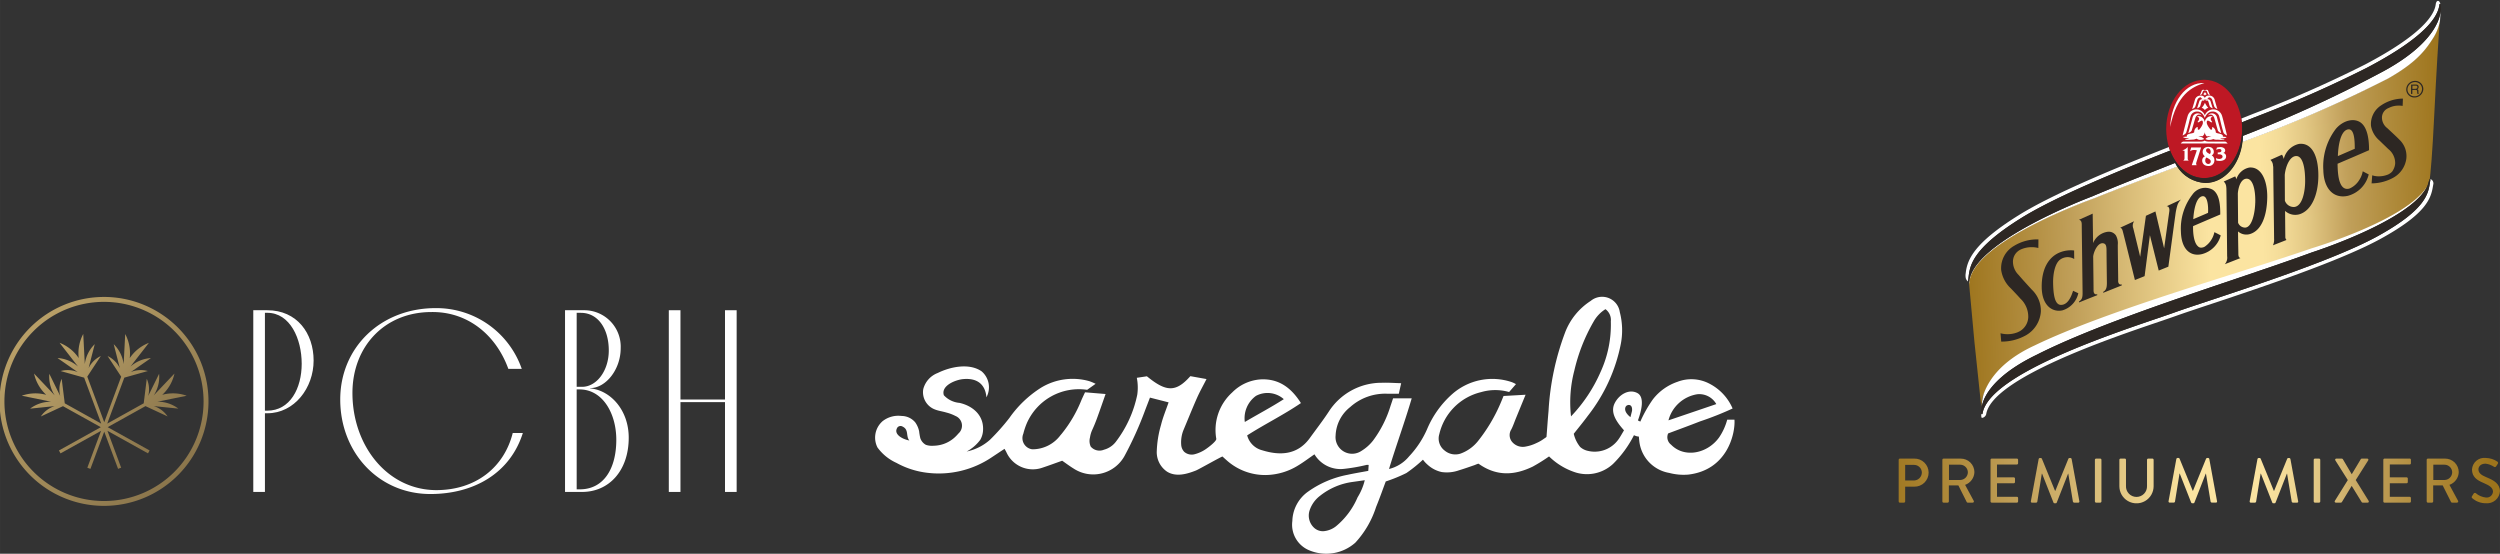 <svg xmlns="http://www.w3.org/2000/svg" xmlns:xlink="http://www.w3.org/1999/xlink" width="121.574mm" height="26.929mm" viewBox="0 0 344.62 76.335">
  <rect x="0" y="0" width="344.62" height="76.335" fill="#333333" stroke="none"/>
  <defs>
    <clipPath id="a" transform="translate(0 -18.296)">
      <rect x="252.768" width="110.162" height="108.896" fill="none"/>
    </clipPath>
    <clipPath id="b" transform="translate(0 -18.296)">
      <path d="M335.318,23.611c-1.16,1.839-2.557,3.431-6.124,5.47a179.959,179.959,0,0,1-20.1,8.766c-.387,3.2-2.525,5.654-5.106,5.654a4.759,4.759,0,0,1-3.877-2.269c-4.283,1.6-8.252,3.079-11.442,4.369,0,0-16.521,5.807-17.207,11.464a2.624,2.624,0,0,0-.007.551l.716,7.8.943,8.942a5.976,5.976,0,0,1,.269-1.554c.483-1.309,1.93-4.277,7-6.61,10.174-4.912,28.188-9.917,38.173-13.386,0,0,13.1-3.884,15.924-8.544a3.448,3.448,0,0,0,.283-.825c.006-.041.013-.08.021-.122a.077.077,0,0,1,.077-.065h.013a.093.093,0,0,1,.035.016c.146-1.148.383-3.661.642-8.986.3-6.121.6-10.881.763-13.155a6.694,6.694,0,0,1-1,2.481" fill="none"/>
    </clipPath>
    <linearGradient id="c" data-name="Degradado sin nombre 2" x1="-874.71" y1="-71.407" x2="-874.496" y2="-71.407" gradientTransform="matrix(310.074, 0.033, 0.033, -310.074, 271498.235, -22064.861)" gradientUnits="userSpaceOnUse">
      <stop offset="0" stop-color="#9d741c"/>
      <stop offset="0.156" stop-color="#b59145"/>
      <stop offset="0.226" stop-color="#c09f59"/>
      <stop offset="0.511" stop-color="#fbe4a1"/>
      <stop offset="0.621" stop-color="#fbe4a1"/>
      <stop offset="0.66" stop-color="#f4dc99"/>
      <stop offset="0.721" stop-color="#e1c682"/>
      <stop offset="0.796" stop-color="#c3a25d"/>
      <stop offset="0.803" stop-color="#c09f59"/>
      <stop offset="0.899" stop-color="#ae8939"/>
      <stop offset="1" stop-color="#9d741c"/>
    </linearGradient>
    <clipPath id="e" transform="translate(0 -18.296)">
      <path d="M262.624,82.38h1.2a1.07,1.07,0,0,1,1.1,1.041,1.106,1.106,0,0,1-1.1,1.111h-1.2Zm-.729-.867a.165.165,0,0,0-.165.165v5.743a.165.165,0,0,0,.165.165h.564a.171.171,0,0,0,.165-.165V85.382h1.259a1.935,1.935,0,1,0-.009-3.869Zm6.769.841h1.545a1.064,1.064,0,0,1,1.059,1.033,1.078,1.078,0,0,1-1.059,1.076h-1.545Zm-.747-.841a.165.165,0,0,0-.165.165v5.744a.165.165,0,0,0,.165.164h.564a.17.17,0,0,0,.165-.164V85.208h1.311l1.154,2.3a.16.16,0,0,0,.139.078h.677a.164.164,0,0,0,.147-.252l-1.189-2.2a1.926,1.926,0,0,0,1.285-1.761,1.872,1.872,0,0,0-1.892-1.857Zm6.638,0a.165.165,0,0,0-.165.165V87.42a.165.165,0,0,0,.165.165h3.472a.165.165,0,0,0,.165-.165v-.478a.165.165,0,0,0-.165-.165h-2.743V84.913H277.6a.165.165,0,0,0,.165-.165v-.486a.171.171,0,0,0-.165-.165h-2.318v-1.77h2.743a.165.165,0,0,0,.165-.165v-.486a.165.165,0,0,0-.165-.165Zm14.387,0a.17.17,0,0,0-.164.165V87.42a.171.171,0,0,0,.164.165h.573a.171.171,0,0,0,.165-.165V81.676a.17.17,0,0,0-.165-.165Zm7.186,0a.165.165,0,0,0-.165.165v3.6a1.452,1.452,0,1,1-2.9-.017V81.676a.164.164,0,0,0-.165-.165h-.582a.17.17,0,0,0-.165.165V85.32a2.361,2.361,0,0,0,4.722,0V81.676a.171.171,0,0,0-.165-.165Zm22.978,0a.171.171,0,0,0-.165.165v5.743a.171.171,0,0,0,.165.165h.573a.171.171,0,0,0,.165-.165V81.675a.171.171,0,0,0-.165-.165Zm6.465,0a.16.16,0,0,0-.139.078l-1.241,2.073h-.009l-1.224-2.073a.18.18,0,0,0-.148-.078h-.738a.156.156,0,0,0-.148.243l1.718,2.716-1.788,2.871c-.07.113,0,.243.156.243h.668a.188.188,0,0,0,.147-.078l1.345-2.221h.018l1.363,2.221a.175.175,0,0,0,.148.078h.668a.155.155,0,0,0,.148-.243l-1.779-2.871,1.718-2.716a.156.156,0,0,0-.148-.243Zm3.132,0a.165.165,0,0,0-.165.165v5.744a.165.165,0,0,0,.165.165h3.472a.165.165,0,0,0,.165-.165v-.477a.165.165,0,0,0-.165-.165h-2.743V84.911h2.318a.164.164,0,0,0,.164-.165V84.26a.17.17,0,0,0-.164-.165h-2.318v-1.77h2.743a.165.165,0,0,0,.165-.165v-.486a.165.165,0,0,0-.165-.165Zm6.726.841h1.545a1.064,1.064,0,0,1,1.059,1.033,1.078,1.078,0,0,1-1.059,1.076h-1.545Zm-.747-.841a.165.165,0,0,0-.165.165v5.743a.165.165,0,0,0,.165.165h.564a.171.171,0,0,0,.165-.165V85.206h1.311l1.154,2.3a.16.16,0,0,0,.139.078h.677a.164.164,0,0,0,.148-.252l-1.189-2.2a1.925,1.925,0,0,0,1.284-1.761,1.872,1.872,0,0,0-1.892-1.857Zm-49.409-.085a.166.166,0,0,0-.148.1l-1.805,4.433h-.035l-1.814-4.433a.176.176,0,0,0-.148-.1h-.139a.175.175,0,0,0-.156.13l-1.076,5.83a.156.156,0,0,0,.165.2h.564a.168.168,0,0,0,.156-.122l.625-3.878h.035l1.571,3.99a.156.156,0,0,0,.148.1h.156a.148.148,0,0,0,.147-.1l1.563-3.991h.026l.642,3.878a.18.18,0,0,0,.165.121h.564a.147.147,0,0,0,.156-.2l-1.067-5.83a.176.176,0,0,0-.157-.13Zm18.978,0a.166.166,0,0,0-.148.1L302.3,85.953h-.035L300.45,81.52a.176.176,0,0,0-.147-.1h-.139a.175.175,0,0,0-.156.13l-1.077,5.83a.156.156,0,0,0,.165.2h.564a.168.168,0,0,0,.156-.121l.625-3.878h.035l1.571,3.991a.156.156,0,0,0,.148.1h.156a.148.148,0,0,0,.148-.1l1.562-3.991h.026l.642,3.878a.18.18,0,0,0,.165.121h.564a.148.148,0,0,0,.156-.2l-1.067-5.83a.175.175,0,0,0-.157-.13Zm11.185,0a.166.166,0,0,0-.148.1l-1.806,4.433h-.035l-1.814-4.433a.176.176,0,0,0-.147-.1h-.139a.175.175,0,0,0-.156.13l-1.076,5.83a.155.155,0,0,0,.164.2h.564a.168.168,0,0,0,.156-.121l.625-3.878h.035l1.571,3.991a.157.157,0,0,0,.148.1h.156a.148.148,0,0,0,.148-.1l1.562-3.991h.026l.643,3.878a.18.18,0,0,0,.164.122h.564a.148.148,0,0,0,.156-.2l-1.068-5.83a.175.175,0,0,0-.156-.13Zm25.328,1.6c0,1.006.694,1.466,1.58,1.839.859.356,1.311.686,1.311,1.206a.874.874,0,0,1-.981.807,2.549,2.549,0,0,1-1.389-.6.2.2,0,0,0-.3.069c-.078.113-.147.243-.225.356a.182.182,0,0,0,.052.278,2.815,2.815,0,0,0,1.866.685,1.772,1.772,0,0,0,1.936-1.64c0-1.058-.86-1.535-1.866-1.943-.721-.295-1.1-.6-1.1-1.093,0-.321.251-.781.981-.781a2.672,2.672,0,0,1,1.172.434.2.2,0,0,0,.3-.086c.07-.1.148-.226.217-.33a.206.206,0,0,0-.052-.295,2.944,2.944,0,0,0-1.606-.512,1.7,1.7,0,0,0-1.9,1.605" fill="none"/>
    </clipPath>
    <linearGradient id="f" x1="-875.245" y1="-69.285" x2="-875.031" y2="-69.285" gradientTransform="translate(339098.642 26888.896) scale(387.134)" xlink:href="#c"/>
    <linearGradient id="g" data-name="Nueva muestra de degradado 3" x1="4.201" y1="63.466" x2="24.537" y2="83.801" gradientUnits="userSpaceOnUse">
      <stop offset="0.014" stop-color="#b89f67"/>
      <stop offset="1" stop-color="#8b764c"/>
    </linearGradient>
    <linearGradient id="h" x1="7.514" y1="66.255" x2="21.224" y2="79.966" xlink:href="#g"/>
  </defs>
  <title>Recurso 8</title>
  <g>
    <g clip-path="url(#a)">
      <g clip-path="url(#b)">
        <rect x="270.314" y="19.738" width="67.134" height="56.015" transform="translate(-1.797 -4.963) rotate(-2.506)" fill="url(#c)"/>
      </g>
      <g clip-path="url(#a)">
        <path d="M298.975,38.564l-.022.009c-7.113,2.8-15.883,6.4-20.685,9.394-6.282,3.909-7.105,6.2-7.3,8.011a1.8,1.8,0,0,0,.013.665.872.872,0,0,0,.316.463.088.088,0,0,1,0-.032c0-.047.01-.089.016-.133.01-.091.02-.183.03-.279.179-1.7.419-4.019,7.2-8.26,4.756-2.981,13.488-6.553,20.6-9.346.024.061-.1-.259-.167-.491" transform="translate(0 -18.296)" fill="#fff"/>
        <path d="M336.1,18.416c-.271-.023-.333.432-.333.432-.168,1.555-1.988,4.26-9.708,8.321a163.069,163.069,0,0,1-15.411,6.8l-1.688.674c.03.179.07.51.067.493l0,.033s1.137-.455,1.809-.72a163.356,163.356,0,0,0,15.458-6.82c6.36-3.347,9.718-6.28,9.981-8.721a.071.071,0,0,1,.072-.068l.006,0a.076.076,0,0,1,.057.03c-.048-.186-.143-.433-.312-.448" transform="translate(0 -18.296)" fill="#fff"/>
        <path d="M335,43a.1.1,0,0,1,.032.073c-.007.043-.013.086-.023.126-.016.082-.027.169-.039.253-.242,1.562-.573,3.7-7.031,7.3-5.4,3.021-16.071,6.561-23.128,8.906-2.03.672-3.778,1.249-5.013,1.693-.609.218-1.4.487-2.313.8-7.59,2.579-23.379,7.95-24.2,13.171a.077.077,0,0,1-.153,0s-.006-.035-.011-.085c-.015.2-.033.656.093.666a.7.7,0,0,0,.579-.506c.775-4.921,16.951-10.416,23.859-12.76.917-.312,1.711-.585,2.321-.8,1.221-.436,2.945-1.006,5.029-1.7,7.068-2.349,17.73-5.933,23.193-8.936,6.212-3.417,6.918-5.511,7.189-7.264l.059-.323v-.046a.649.649,0,0,0-.248-.5l-.156-.1s-.044.013-.035.019" transform="translate(0 -18.296)" fill="#fff"/>
        <path d="M332.888,29.444a1.208,1.208,0,0,0-1.193,1.17,1.112,1.112,0,0,0,1.156,1.122,1.211,1.211,0,0,0,1.2-1.172,1.114,1.114,0,0,0-1.162-1.12m-.033,2.123a.947.947,0,0,1-.987-.954,1.035,1.035,0,0,1,1.017-1,.95.95,0,0,1,.987.959,1.025,1.025,0,0,1-1.016,1" transform="translate(0 -18.296)" fill="#2d2723"/>
        <path d="M333.389,31.113a.4.4,0,0,1-.012-.111l0-.17a.229.229,0,0,0-.157-.241.354.354,0,0,0,.141-.12.409.409,0,0,0,.051-.188.291.291,0,0,0-.183-.3.65.65,0,0,0-.249-.036l-.61.012-.018,1.282.181,0,.009-.546.4-.009a.433.433,0,0,1,.16.019.171.171,0,0,1,.1.167l.008.215c0,.05.006.086.006.1s.009.027.014.04l.217-.008v-.026a.1.1,0,0,1-.051-.075m-.241-.634a.359.359,0,0,1-.2.056l-.409.007.008-.436.433-.009a.346.346,0,0,1,.142.024.175.175,0,0,1,.1.184.192.192,0,0,1-.072.174" transform="translate(0 -18.296)" fill="#2d2723"/>
        <path d="M278.254,56.189a2.588,2.588,0,0,1-.771-1.913,1.854,1.854,0,0,1,.5-1.179l.046-.046a1.949,1.949,0,0,1,.676-.425,3.6,3.6,0,0,1,1.346-.257,3.7,3.7,0,0,1,.932.113c.006-.522.011-1.071.011-1.185a6.113,6.113,0,0,0-3.341.88,3.544,3.544,0,0,0-1.794,3.34,4.294,4.294,0,0,0,1.339,2.54c.378.4.922.964,1.306,1.4A3.416,3.416,0,0,1,279.593,62a2.324,2.324,0,0,1-1.159,1.946c-.044.025-.09.05-.139.075l-.008,0h0c-.033.017-.07.033-.1.048a1.559,1.559,0,0,1-.219.088,3.653,3.653,0,0,1-1.181.206,3.584,3.584,0,0,1-1.019-.128c.044.527.087,1.029.095,1.151A6.84,6.84,0,0,0,279.3,64.5a4.081,4.081,0,0,0,2.029-3.243,4,4,0,0,0-1.238-3.023c-.316-.349-1.289-1.395-1.833-2.044" transform="translate(0 -18.296)" fill="#2d2723"/>
        <path d="M284.2,60.323c-.731.066-1.146-.714-1.181-3.022-.021-1.1.21-2.775,1.058-3.279a1.555,1.555,0,0,1,.38-.185,1.738,1.738,0,0,1,1.47.165c-.006-.524-.012-1.078-.012-1.178a4.041,4.041,0,0,0-2.157.349c-1.308.616-2.345,2.1-2.311,4.747.039,2.595,1.566,3.46,2.866,3.156a3.175,3.175,0,0,0,2.179-2.362c-.169-.069-.567-.263-.724-.333-.26.863-.724,1.872-1.568,1.941" transform="translate(0 -18.296)" fill="#2d2723"/>
        <path d="M298.665,46.728c.3,0,.43.3.37.714-.062.432-.714,5.081-.714,5.081s-.981-4.154-1.2-5.08l-1.309.6c-.15,1.079-.793,5.656-.793,5.656-.043-.222-.828-3.451-.944-3.908a1.041,1.041,0,0,1,.119-1l-1.93.893c.14.031.265.152.339.424.154.547,1.655,6.655,1.689,6.79.108-.042,1.071-.424,1.338-.538.021-.141.73-5.644.73-5.644s1.194,4.793,1.216,4.876c.169-.064,1.135-.46,1.328-.532.025-.16.9-6.692.965-7.1a7.789,7.789,0,0,1,.29-1.4,1.935,1.935,0,0,1,.493-.759Z" transform="translate(0 -18.296)" fill="#2d2723"/>
        <path d="M291.992,56.95c0-.319-.063-4.3-.057-4.908a2.237,2.237,0,0,0-.254-1.283,1.194,1.194,0,0,0-1.1-.517,2.551,2.551,0,0,0-2.052,1.567c-.025-1.888-.048-3.485-.056-4.065l-1.9.853c.25.029.387.234.39.632.005.7.121,9.258.117,9.536-.011.471-.049.819-.488,1.081,0,.036,0,.108,0,.142.443-.181,1.943-.783,2.506-1,0-.011,0-.1,0-.138-.284.077-.512-.059-.506-.547.005-.338-.025-2.531-.05-4.676.115-.788.674-1.872,1.339-1.8.4.049.5.325.5,1.018,0,.755.05,4.343.05,4.476-.009.479-.038.958-.509,1.205a.984.984,0,0,0,.008.131c.43-.167,1.972-.787,2.55-1.019,0-.04,0-.111,0-.138-.278.075-.5-.056-.5-.546" transform="translate(0 -18.296)" fill="#2d2723"/>
        <path d="M304.864,51.282a2.859,2.859,0,0,1-.792.9.906.906,0,0,1-.537.242h-.011a.594.594,0,0,1-.429-.081.581.581,0,0,1-.116-.1c-.582-.5-.689-1.914-.668-2.775,3.237-1.392,3.246-1.384,3.749-1.607.012-1.6-.2-2.837-1.02-3.4a2.149,2.149,0,0,0-2.821.659,7.674,7.674,0,0,0-1.582,5.137c.063,2.391,1.3,3.454,2.9,3.069a3.628,3.628,0,0,0,2.584-2.578c-.17-.1-.566-.3-.871-.449a3.145,3.145,0,0,1-.387.994m-1.332-5.934c.814-.224.9,1.484.843,2.277-.412.186-1.539.66-2.034.877.064-1.109.334-2.921,1.191-3.154" transform="translate(0 -18.296)" fill="#2d2723"/>
        <path d="M325.428,35.2c-.952-.693-2.434-.294-3.411.832a8.474,8.474,0,0,0-1.748,5.741c.072,2.722,1.564,3.937,3.394,3.514a4.021,4.021,0,0,0,2.862-2.945c-.113-.058-.5-.26-.825-.435a3.13,3.13,0,0,1-.469,1.186,2.953,2.953,0,0,1-1.208,1.124.953.953,0,0,1-.416.117c-1.233.052-1.361-2.121-1.376-3.466,1.249-.527,3.577-1.534,4.338-1.867.011-1.817-.336-3.209-1.141-3.8m-3.154,4.61c.033-1.212.3-3.376,1.318-3.66s1,1.758,1.01,2.654c-.367.153-1.928.837-2.328,1.006" transform="translate(0 -18.296)" fill="#2d2723"/>
        <path d="M329.073,35.951a1.83,1.83,0,0,1-.721-1.543,1.417,1.417,0,0,1,.925-1.226,2.908,2.908,0,0,1,1.238-.325,3.245,3.245,0,0,1,.686.039c.019-.464.038-.924.036-1.009a5.417,5.417,0,0,0-3,.933,3.068,3.068,0,0,0-1.4,2.823,3.413,3.413,0,0,0,1.181,2.034c.4.4.844.809,1.194,1.156a2.457,2.457,0,0,1,.961,1.97,2.08,2.08,0,0,1-.269.906,1.065,1.065,0,0,1-.374.438,1.542,1.542,0,0,1-.548.281,3.143,3.143,0,0,1-.9.17,2.9,2.9,0,0,1-1.076-.135c-.037.5-.076.992-.086,1.111a6.272,6.272,0,0,0,2.959-.762,3.533,3.533,0,0,0,1.833-2.655,3.117,3.117,0,0,0-.981-2.629c-.31-.33-1.156-1.109-1.658-1.578" transform="translate(0 -18.296)" fill="#2d2723"/>
        <path d="M310,41.406a2.347,2.347,0,0,0-1.723,1.609,1.368,1.368,0,0,0-.159-.405l-1.582.71a1.086,1.086,0,0,1,.349.759,1.459,1.459,0,0,1,.021.23c.019.7.1,9.024.1,9.3a1.36,1.36,0,0,1-.322,1.111l2.165-.851c-.175-.039-.294-.182-.293-.554,0-.241-.031-1.564-.047-3.117a1.727,1.727,0,0,0,1.646.36c1.593-.478,2.336-2.511,2.381-5s-.89-4.366-2.542-4.157m.886,4.861c-.033,1.332-.422,3.318-1.351,3.407A1.034,1.034,0,0,1,308.517,49c-.009-1.334-.027-2.907-.035-4.038.079-.968.467-2.029,1.221-2.033.809,0,1.233,1.409,1.181,3.342" transform="translate(0 -18.296)" fill="#2d2723"/>
        <path d="M316.886,38.14a2.81,2.81,0,0,0-2.075,2.073,2.1,2.1,0,0,0-.238-.594l-1.6.717a1.091,1.091,0,0,1,.354.773,1.244,1.244,0,0,1,.037.3c0,.7.121,9.514.115,9.795a1.8,1.8,0,0,1-.157.907l1.871-.735a.589.589,0,0,1-.163-.466c-.007-.251-.02-1.741-.035-3.541a2.077,2.077,0,0,0,1.974.465c1.687-.507,2.594-2.709,2.613-5.274.015-2.742-.887-4.66-2.7-4.423m-.612,8.69a1.293,1.293,0,0,1-1.3-.864c-.008-1.192-.008-2.545-.019-3.556.1-1.085.657-2.6,1.594-2.6.848,0,1.232,1.5,1.216,3.536-.011,1.244-.335,3.357-1.487,3.483" transform="translate(0 -18.296)" fill="#2d2723"/>
        <path d="M309.073,36.068c0,3.744-2.342,6.778-5.233,6.778s-5.232-3.035-5.232-6.778,2.344-6.778,5.232-6.778,5.233,3.034,5.233,6.778" transform="translate(0 -18.296)" fill="#be1824"/>
        <path d="M299.151,35.793c.153-3.462,2.153-6.179,4.726-6.056-1.734.535-3.8,1.561-4.726,6.056" transform="translate(0 -18.296)" fill="#fff"/>
        <path d="M305.615,34.524l.577,2.117c-.041,0-.419-.185-.473-.384-.275-.947-.307-1.12-.482-1.7a.842.842,0,0,0-.276-.4.519.519,0,0,0-.585.056.568.568,0,0,1,.446-.284.712.712,0,0,1,.794.593m-5,3.559s.163-.264.384-.264l2.393,0s.407-.011.523-.15c.1.139.534.15.534.15l2.266,0c.168,0,.358.262.358.262l-6.458-.006m3.631-.982c-.079,0-.328-.246-.324-.683a.746.746,0,0,1-.346.683c-.242-.079-.587.046-.506.045a.93.93,0,0,1,.681.235c.1.078.08.1,0,.129a1.013,1.013,0,0,1-.42.081c-.322.013-.52-.18-.576-.163a1.145,1.145,0,0,1-.547.126l-.862.049c-.163,0-.142-.1,0-.1a1.128,1.128,0,0,0,.418-.124,2.222,2.222,0,0,1-.739-.111c-.163-.078,0-.094.018-.094.04,0,.261-.032.344-.03.06,0,.06,0,.057-.031v-.069c0-.251.463-.313.764-.375.28-.078.263-.144.264-.207a.751.751,0,0,1,.343-.615c.119-.044.17.017.156.077-.089.409.216.248.242.195s.5-.6.447-.964c-.018-.4-.325-.146-.423-.1-.142.159-.4.16-.242-.045,0,0,.34-.367,0-.571,0,0-.319-.126.138-.125a.919.919,0,0,1,.786.919.934.934,0,0,1,.84-.917c.439,0,.119.126.119.126-.3.2,0,.569,0,.569.183.207-.079.207-.24.047-.1-.049-.424-.3-.441.1-.024.365.44.9.479.966,0,0,.2.173.259-.047v-.144c-.018-.064.02-.129.126-.079a.829.829,0,0,1,.374.615c0,.065-.039.127.261.209.245.061.722.123.722.378v.065c0,.031,0,.031.06.028.082,0,.283.032.343.032.019,0,.181.018.018.1-.12.111-.8.111-.782.126a.963.963,0,0,0,.44.114c.179,0,.179.091,0,.093l-.8-.053a1.111,1.111,0,0,1-.6-.088,1.487,1.487,0,0,1-.558.123.982.982,0,0,1-.442-.081c-.082-.028-.1-.048,0-.126a.967.967,0,0,1,.741-.235,1,1,0,0,0-.589-.045m.268-5.632a.771.771,0,0,1,.778.605c.192.689.364,1.281.373,1.277-.191-.122-.374-.2-.431-.364-.161-.477-.178-.592-.272-.879a.526.526,0,0,0-.486-.4.622.622,0,0,1-1.1,0,.538.538,0,0,0-.486.4c-.1.285-.114.4-.276.882-.057.164-.242.24-.43.361-.012,0,.18-.592.376-1.277a.776.776,0,0,1,.78-.6c.4-.012.586.226.592.4.007-.176.185-.411.581-.4m-1.639,1.91a1.211,1.211,0,0,1,1.05.818,1.254,1.254,0,0,1,2.39.109c.1.285.677,2.673.677,2.673s-.428-.2-.494-.417c-.358-1.173-.4-1.6-.6-2.273a.912.912,0,0,0-.948-.616c-.732-.006-1.026.884-1.026.884s-.268-.889-1-.888a.906.906,0,0,0-.944.617c-.205.675-.255,1.1-.614,2.269-.066.218-.5.416-.5.416s.59-2.388.693-2.671a1.257,1.257,0,0,1,1.321-.922m1.085-2.507a.192.192,0,0,1,.21-.2.231.231,0,0,1,.225.162c.06.177.23.58.23.58-.052-.011-.237-.078-.276-.181-.059-.132-.115-.281-.127-.315-.071-.193-.228-.126-.262-.045m.071,1.361a.288.288,0,0,1,.353-.26.435.435,0,0,1,.339.3c.078.287.295.956.295.956-.081-.019-.365-.138-.425-.309-.074-.211-.06-.224-.157-.54-.107-.421-.4-.152-.4-.152m-.179,0s-.3-.269-.416.152c-.095.314-.079.329-.157.542-.057.168-.345.282-.427.306,0,0,.219-.67.3-.954a.427.427,0,0,1,.344-.306.294.294,0,0,1,.353.261m-1.62,2.288a.719.719,0,0,1,.8-.59.552.552,0,0,1,.443.283.519.519,0,0,0-.585-.056.812.812,0,0,0-.274.4c-.18.584-.216.755-.493,1.7-.053.2-.435.385-.476.384,0,0,.508-1.817.585-2.12m1.7-2.065a2.764,2.764,0,0,0,.466.708.824.824,0,0,0-.47.311.736.736,0,0,0-.441-.311,2.014,2.014,0,0,0,.445-.708m-.014-1.588c-.033-.078-.187-.144-.264.049-.016.033-.069.183-.126.314-.043.1-.222.171-.275.182,0,0,.163-.4.231-.58a.233.233,0,0,1,.227-.163.2.2,0,0,1,.207.2m.022.106a1.668,1.668,0,0,0,.252.311c-.221.068-.256.19-.256.19s-.032-.124-.24-.193a1.057,1.057,0,0,0,.244-.308" transform="translate(0 -18.296)" fill="#fff" fill-rule="evenodd"/>
        <path d="M301.572,38.565v1.488c0,.147-.013.3.157.378l-.79.005c.187-.1.189-.225.193-.395v-.947l-.309-.075a1.409,1.409,0,0,0,.739-.455h.011" transform="translate(0 -18.296)" fill="#fff" fill-rule="evenodd"/>
        <path d="M302.054,38.627l1.363,0-.609,1.918a1.347,1.347,0,0,0-.078.318.261.261,0,0,0,.1.2l-.7.01.7-2.051a1.347,1.347,0,0,0-.37-.047.855.855,0,0,0-.562.172l.153-.526" transform="translate(0 -18.296)" fill="#fff" fill-rule="evenodd"/>
        <path d="M305.711,39.564v-.253c.267,0,.506-.028.508-.253,0-.159-.147-.222-.3-.222a1.114,1.114,0,0,0-.427.113l.107-.311a2.433,2.433,0,0,1,.511-.067.832.832,0,0,1,.378.094.4.4,0,0,1,.249.341.344.344,0,0,1-.274.377.461.461,0,0,1,.4.487c0,.434-.45.611-.868.61a2.589,2.589,0,0,1-.478-.053l-.053-.345a.988.988,0,0,0,.453.125c.228,0,.459-.107.46-.312,0-.308-.392-.332-.518-.332h-.149" transform="translate(0 -18.296)" fill="#fff" fill-rule="evenodd"/>
        <path d="M304.87,39.713a.52.52,0,0,0,.3-.5.663.663,0,0,0-.274-.543.845.845,0,0,0-.465-.124.91.91,0,0,0-.532.142.675.675,0,0,0-.264.557.719.719,0,0,0,.313.6.608.608,0,0,0-.379.594.715.715,0,0,0,.3.587,1.036,1.036,0,0,0,.56.15.754.754,0,0,0,.819-.794.728.728,0,0,0-.379-.675m-.493-.961c.218,0,.362.217.364.475a.431.431,0,0,1-.117.313l-.089-.048c-.155-.086-.428-.209-.428-.46a.27.27,0,0,1,.27-.281m.028,2.159a.45.45,0,0,1-.411-.5.484.484,0,0,1,.18-.4l.211.123c.14.083.368.185.365.428a.331.331,0,0,1-.345.342" transform="translate(0 -18.296)" fill="#fff" fill-rule="evenodd"/>
        <path d="M273.794,72.761c.785-1.382,2.632-3.474,6.978-5.57,7.089-3.589,17.87-7.234,27.382-10.449,3.907-1.322,7.594-2.57,10.541-3.656.147-.047,13.573-4.351,15.875-9.1-2.819,4.66-15.924,8.544-15.924,8.544-9.985,3.469-28,8.474-38.173,13.386-5.073,2.332-6.519,5.3-7,6.609a6.049,6.049,0,0,0-.269,1.555l0,.01.008.115a5.59,5.59,0,0,1,.587-1.45" transform="translate(0 -18.296)" fill="#fff"/>
        <path d="M299.833,40.754l-.243.1c-4.149,1.638-8.068,3.183-11.193,4.517-.166.061-16.127,6.071-16.927,11.594,0,.044-.009.086-.016.129a.069.069,0,0,1-.014.038l.047.513a2.654,2.654,0,0,1,.007-.551c.686-5.657,17.207-11.464,17.207-11.464,3.191-1.291,7.16-2.771,11.442-4.369-.11-.159-.213-.327-.311-.5" transform="translate(0 -18.296)" fill="#fff"/>
        <path d="M335.846,21.691c-.773,1.538-2.656,3.893-7.237,6.395a175.3,175.3,0,0,1-19.423,8.938,8.435,8.435,0,0,1-.059.847,179.824,179.824,0,0,0,20.1-8.766c3.567-2.039,4.963-3.63,6.124-5.47a6.716,6.716,0,0,0,1-2.481l.093-1.314a5.738,5.738,0,0,1-.6,1.85" transform="translate(0 -18.296)" fill="#fff"/>
        <path d="M334.95,42.979a.076.076,0,0,0-.077.065c-.008.042-.014.08-.021.122a3.469,3.469,0,0,1-.282.825c-2.3,4.745-15.728,9.048-15.875,9.1-2.947,1.086-6.634,2.334-10.541,3.656-9.512,3.214-20.293,6.86-27.382,10.449-4.346,2.1-6.193,4.188-6.978,5.57a5.545,5.545,0,0,0-.587,1.45,2.889,2.889,0,0,0-.081,1.113.077.077,0,0,0,.078.065h0a.079.079,0,0,0,.077-.068c.821-5.222,16.612-10.592,24.2-13.173.916-.311,1.706-.58,2.316-.8,1.235-.44,2.986-1.021,5.012-1.694,7.059-2.345,17.727-5.886,23.133-8.907,6.453-3.606,6.784-5.743,7.026-7.3.013-.087.025-.172.041-.256.008-.04.014-.081.021-.121A.081.081,0,0,0,335,43a.092.092,0,0,0-.035-.016Z" transform="translate(0 -18.296)" fill="#2d2723"/>
        <path d="M336.43,18.894a.079.079,0,0,0-.078-.059h0a.077.077,0,0,0-.075.07c-.26,2.44-3.617,5.376-9.978,8.72a164.364,164.364,0,0,1-15.461,6.82c-.671.266-1.808.721-1.808.721s0-.021,0-.033a8.829,8.829,0,0,1,.05.936c0,3.744-2.342,6.778-5.233,6.778-2.062,0-3.846-1.546-4.7-3.792-7.117,2.794-15.845,6.366-20.6,9.345-6.777,4.242-7.019,6.566-7.2,8.261-.009.1-.019.189-.03.279-.006.044-.012.088-.015.133a.078.078,0,0,0,.068.086h.008a.078.078,0,0,0,.08-.07c.007-.04.011-.085.016-.128.8-5.523,16.761-11.533,16.927-11.594,3.125-1.334,7.044-2.879,11.193-4.517l.242-.1a4.925,4.925,0,0,0,4.188,2.771c2.805,0,5.087-2.893,5.165-6.5a175.322,175.322,0,0,0,19.423-8.937c4.581-2.5,6.464-4.857,7.237-6.395a5.739,5.739,0,0,0,.6-1.85h0a2.8,2.8,0,0,0-.012-.946" transform="translate(0 -18.296)" fill="#2d2723"/>
      </g>
      <g clip-path="url(#e)">
        <rect x="261.73" y="63.126" width="82.89" height="6.249" fill="url(#f)"/>
      </g>
    </g>
    <path d="M216.939,78.093a4.532,4.532,0,0,0,.884,1.818,2.331,2.331,0,0,0,1.021.526,4.009,4.009,0,0,0,3.832-1.068,4.12,4.12,0,0,0,.409-.483c.291-.4.525-.848.782-1.27-.981-1.1-1.934-2.4-1.3-3.707.587-1.205,1.968-2.051,3.137-1.433,1.03.545.584,2.407.081,3.777l.329.162a17.724,17.724,0,0,1,1.728-3.062,7.222,7.222,0,0,1,3.408-2.43,5.342,5.342,0,0,1,4.374.252,6.929,6.929,0,0,1,3.214,3.432,43.318,43.318,0,0,1-4.49,1.778c-1.478.58-2.97,1.124-4.4,1.662a1.291,1.291,0,0,0,.408,1.547c1.825,1.879,5,1.25,6.62-1a8.06,8.06,0,0,0,1.117-2.443h1c.134,1.917-.984,6.95-6.382,7.57a7.773,7.773,0,0,1-2.618-.236,4.989,4.989,0,0,1-4.069-4.039c-.061-.321-.107-.967-.107-.967a1.67,1.67,0,0,1-.677-.194,15.116,15.116,0,0,1-2.889,3.966,5.288,5.288,0,0,1-5.4,1.09,9.229,9.229,0,0,1-3.415-2.128,24.132,24.132,0,0,1-2.243,1.4c-2.433,1.179-4.926,1.42-7.469-.391-.05-.035-.469.157-.543.183-.715.247-1.426.5-2.151.717a4.983,4.983,0,0,1-2.4.245,4.179,4.179,0,0,1-1.884-.961q-.188-.162-.361-.341c-.116-.12-.216-.257-.336-.4a19.31,19.31,0,0,1-2.278,1.836,21.075,21.075,0,0,1-2.848,1.164c-.392,1.044-.832,2.3-1.339,3.539a13.147,13.147,0,0,1-2.856,4.9,6.045,6.045,0,0,1-6.287,1.078,3.816,3.816,0,0,1-2.394-4.067,5.131,5.131,0,0,1,2.211-4.079,13.876,13.876,0,0,1,5.408-2.29c.933-.206,1.877-.358,2.849-.541l.053-.816a1.492,1.492,0,0,0-.271-.01,24.445,24.445,0,0,1-3.084.544,4.186,4.186,0,0,1-4.117-2c-.747.514-1.446,1.045-2.191,1.5a8.7,8.7,0,0,1-4.524,1.356,7.957,7.957,0,0,1-5.409-2.05c-.188-.162-.367-.333-.553-.5-.058-.053-3.271,1.771-3.649,1.921-1.248.494-2.754.932-3.992.165a3.244,3.244,0,0,1-1.418-2.86,14.5,14.5,0,0,1,.586-3.587c.258-1.055.687-2.068,1.043-3.107l-2.569-.655c-.2.531-.437,1.138-.669,1.746a48.562,48.562,0,0,1-2.847,6.316,4.927,4.927,0,0,1-6.975,1.739c-.572-.349-1.109-.757-1.609-1.1-.926.327-1.826.662-2.736.963a3.988,3.988,0,0,1-4.96-2.148c-.068-.139-.15-.272-.251-.455-.611.4-1.166.773-1.723,1.14a13.069,13.069,0,0,1-9,2.153,11.546,11.546,0,0,1-4.172-1.353,6.593,6.593,0,0,1-2.618-2.125,3,3,0,0,1,.619-3.55l.06-.059a3.508,3.508,0,0,1,2.631-.737,2.468,2.468,0,0,1,1.89.88,3.242,3.242,0,0,1,.539,1.234,8.551,8.551,0,0,0,.159.936,1.631,1.631,0,0,0,.775.93,2.542,2.542,0,0,0,1.055.125,4.533,4.533,0,0,0,1.04-.139,4.4,4.4,0,0,0,1.834-.975,5.212,5.212,0,0,0,.545-.563,1.441,1.441,0,0,0-.394-2.425,5.928,5.928,0,0,0-1.286-.482c-.526-.161-1.078-.22-1.591-.433a2.538,2.538,0,0,1-1.566-2.789,3.258,3.258,0,0,1,2-2.226c1.75-.865,4.349-1.4,6.048-.222a2.9,2.9,0,0,1,.657,3.581c-.09-1.241-.773-2.753-3.248-2.509-.989.1-3.041.882-2.62,2.218a3.292,3.292,0,0,0,2.15,1.054c1.819.408,3.33,1.678,3.258,3.69a2.945,2.945,0,0,1-.381,1.394,5.672,5.672,0,0,1-1.879,1.622,6.949,6.949,0,0,0,3.206-1.613,29.826,29.826,0,0,0,2.679-3.011,15.358,15.358,0,0,1,4.348-4.161,8.4,8.4,0,0,1,6.671-.913,7.272,7.272,0,0,1,.869.366l-1.166.827a7.836,7.836,0,0,0-8.326,4.627,9.654,9.654,0,0,0-.475,1.43,1.554,1.554,0,0,0,1.238,2.143,4.816,4.816,0,0,0,3.881-1.94q.1-.112.194-.227a17.946,17.946,0,0,0,2.674-4.557c.145-.343.31-.677.521-1.134l2.833.237c-.417,1.185-.781,2.245-1.166,3.3q-.3.828-.669,1.633a3.921,3.921,0,0,0-.318,1.079,1.843,1.843,0,0,0,.107,1.236,1.585,1.585,0,0,0,1.82.43,3.05,3.05,0,0,0,1.644-1.1,15.954,15.954,0,0,0,2.949-6.486,6.852,6.852,0,0,0-.062-2.328l1.391-.208c2.637,2.16,3.98,2.25,5.99-.018l2.228.4c-.492.967-.944,1.765-1.313,2.6-.645,1.459-1.239,2.941-1.856,4.412a4.517,4.517,0,0,0-.321,2.045,1.558,1.558,0,0,0,.418.976,1.577,1.577,0,0,0,1.419.333,4.91,4.91,0,0,0,1.7-.811c.241-.167,1.35-1,1.3-1.321a6.984,6.984,0,0,1,2.194-6.389,6.069,6.069,0,0,1,3.931-1.8c2.472-.119,4.193,1.132,5.542,3.266-2.414,1.644-4.981,2.9-7.41,4.453a2.879,2.879,0,0,0,2.081,2.056c2.344.725,4.822.715,6.564-1.7.862-1.193,1.766-2.359,2.576-3.586a8.643,8.643,0,0,1,7.308-4.022c.913-.035,1.83.038,2.7.06l-.325,1.449c-.534,0-1.074.009-1.614,0a7.222,7.222,0,0,0-5.093,1.842,5.245,5.245,0,0,0-2.007,3.924,2.288,2.288,0,0,0,3.568,2.111,5.961,5.961,0,0,0,1.584-1.406,15.583,15.583,0,0,0,2.429-4.819c.124-.351.237-.705.34-1.015h2.571c-.977,3.319-2.13,6.454-3.128,9.739a5.18,5.18,0,0,0,2.773-1.748,13.117,13.117,0,0,0,2.49-3.778,13.378,13.378,0,0,1,3.43-4.783,8.348,8.348,0,0,1,8.256-1.655,4.27,4.27,0,0,1,.55.266l-.945,1.088a6.965,6.965,0,0,0-3.869.016,7.766,7.766,0,0,0-5.75,5.777,2.082,2.082,0,0,0,.727,2.272,2.3,2.3,0,0,0,2.2.422,5.468,5.468,0,0,0,2.45-1.785,22.522,22.522,0,0,0,3.079-5.2c.134-.306.255-.617.395-.956l3.038-.172c-.484,1.18-.91,2.218-1.335,3.256-.207.506-.381,1.028-.625,1.514a1.456,1.456,0,0,0,.133,1.766,1.926,1.926,0,0,0,1.713.631,5.676,5.676,0,0,0,1.6-.5A5.917,5.917,0,0,0,212.5,79q.177-.112.346-.236c.055-.041.333-.2.338-.269.09-1.155.174-2.367.281-3.576a36.43,36.43,0,0,1,2.287-10.807,8.96,8.96,0,0,1,3.526-4.337,2.463,2.463,0,0,1,4.01,1.55,9.933,9.933,0,0,1,.138,4.385,23.346,23.346,0,0,1-4.529,9.884C218.278,76.437,217.607,77.243,216.939,78.093Zm-.377-2.4a21,21,0,0,0,4.073-6.121A15.6,15.6,0,0,0,222.05,62.6a1.841,1.841,0,0,0-.741-1.686,4.789,4.789,0,0,0-1.631,1.713,24.449,24.449,0,0,0-2.663,6.766A17.264,17.264,0,0,0,216.562,75.69ZM182.428,91.523a3.206,3.206,0,0,0,1.721-.669,10.542,10.542,0,0,0,2.991-4,8.1,8.1,0,0,0,.99-2.36c-.644.091-1.174.167-1.705.24a9.187,9.187,0,0,0-4.458,1.906,4.16,4.16,0,0,0-1.443,2.023A2.292,2.292,0,0,0,181.2,91.1,1.8,1.8,0,0,0,182.428,91.523ZM236.589,74a2.687,2.687,0,0,0-2.621-1.358,4.905,4.905,0,0,0-3.975,3.6Zm-64.995,2.465c1.888-1.111,3.583-2,5.376-3.144a3.373,3.373,0,0,0-3.84-.451A3.807,3.807,0,0,0,171.595,76.467Zm-47.983.946c-.322.747.684,1.4,1.743,1.607-.508-.571-.04-1.482-.917-1.908A.545.545,0,0,0,123.612,77.413ZM224.753,75.8l.219-.86c.09-.837-.413-.935-.737-.729C224.035,74.335,223.7,74.969,224.753,75.8Z" transform="translate(0 -18.296)" fill="#fff"/>
    <g>
      <g>
        <path d="M43.23,68c0,3.758-2.642,7.265-6.39,7.265h-.321V86.109H34.913V61.061H36.84C40.946,61.061,43.23,64.246,43.23,68Zm-1.643.429c0-3.434-1.606-7.013-4.748-7.013h-.321v13.49h.321C39.981,74.909,41.588,71.831,41.588,68.432Z" transform="translate(0 -18.296)" fill="#fff"/>
        <path d="M59.469,61.311c-6.425,0-10.887,4.724-10.887,11.165,0,7.229,4.784,13.346,11.53,13.383,5.532,0,9.388-3.186,10.566-7.872h1.393c-1.75,5.546-6.748,8.409-12.745,8.409C52.189,86.4,46.9,80.67,46.9,73.37c0-7.229,5.64-12.6,13.137-12.6a12.458,12.458,0,0,1,11.886,8.373H70.072C68.394,64.5,64.5,61.24,59.469,61.311Z" transform="translate(0 -18.296)" fill="#fff"/>
        <path d="M86.668,78.63c0,4.58-2.748,7.479-6.425,7.479H77.887V61.061h2.642a5.03,5.03,0,0,1,5.032,5.225c0,2.97-2.07,5.511-4.212,5.511v.035C84.1,72.082,86.668,74.767,86.668,78.63ZM79.493,61.419v10.2h.749c2,0,3.677-2.219,3.677-5.01,0-2.97-1.464-5.189-3.856-5.189Zm5.462,17.5c0-3.65-1.892-6.942-5.07-6.942h-.392V85.751h.428C83.205,85.751,84.955,82.925,84.955,78.917Z" transform="translate(0 -18.296)" fill="#fff"/>
        <path d="M101.545,61.061V86.109H99.939V73.728H93.8V86.109H92.193V61.061H93.8V73.37h6.139V61.061Z" transform="translate(0 -18.296)" fill="#fff"/>
      </g>
      <g>
        <path d="M14.369,59.23a14.4,14.4,0,1,0,14.369,14.4A14.4,14.4,0,0,0,14.369,59.23Zm0,28.13A13.726,13.726,0,1,1,28.061,73.634,13.725,13.725,0,0,1,14.369,87.36Z" transform="translate(0 -18.296)" fill="url(#g)"/>
        <path d="M21.675,73.676l4.059-.83a5.6,5.6,0,0,0-3-.212c-.126.026-.25.056-.372.09q.14-.129.273-.269a5.634,5.634,0,0,0,1.411-2.664L21.192,72.8a4.692,4.692,0,0,0,.738-2.977l-1.5,3.056a3.6,3.6,0,0,0-.2-2.368l-.42,3.379-5.03,2.8,2.356-6.337,3.241-.911a3.574,3.574,0,0,0-2.365.155l2.792-1.939a4.669,4.669,0,0,0-2.827,1.175l2.546-3.276a5.617,5.617,0,0,0-2.418,1.8q-.118.152-.224.31c.015-.126.026-.253.033-.382a5.641,5.641,0,0,0-.656-2.943l-.214,4.147a4.69,4.69,0,0,0-1.37-2.743l.845,3.3a3.588,3.588,0,0,0-1.687-1.669l1.873,2.841L14.369,76.5l-2.338-6.288L13.9,67.37a3.588,3.588,0,0,0-1.687,1.669l.845-3.3a4.69,4.69,0,0,0-1.37,2.743l-.214-4.147a5.641,5.641,0,0,0-.656,2.943c.007.129.018.256.033.382q-.106-.158-.224-.31a5.617,5.617,0,0,0-2.418-1.8l2.546,3.276a4.669,4.669,0,0,0-2.827-1.175L10.723,69.6a3.574,3.574,0,0,0-2.365-.155l3.241.911,2.356,6.337-5.03-2.8L8.5,70.515a3.6,3.6,0,0,0-.2,2.368l-1.5-3.056A4.692,4.692,0,0,0,7.546,72.8L4.694,69.793A5.634,5.634,0,0,0,6.1,72.456q.133.14.273.269c-.122-.034-.246-.064-.372-.09a5.6,5.6,0,0,0-3,.212l4.059.83a4.665,4.665,0,0,0-2.91.95l3.379-.346a3.581,3.581,0,0,0-1.9,1.424l3.053-1.42,5.212,2.9L8.12,80.394l.221.4,5.587-3.105-1.89,5.083.426.159L14.369,77.8l1.906,5.125.426-.159-1.89-5.083L20.4,80.792l.221-.4-5.78-3.212,5.212-2.9L23.1,75.7a3.581,3.581,0,0,0-1.9-1.424l3.379.346a4.665,4.665,0,0,0-2.91-.95Z" transform="translate(0 -18.296)" fill="url(#h)"/>
      </g>
    </g>
  </g>
</svg>
